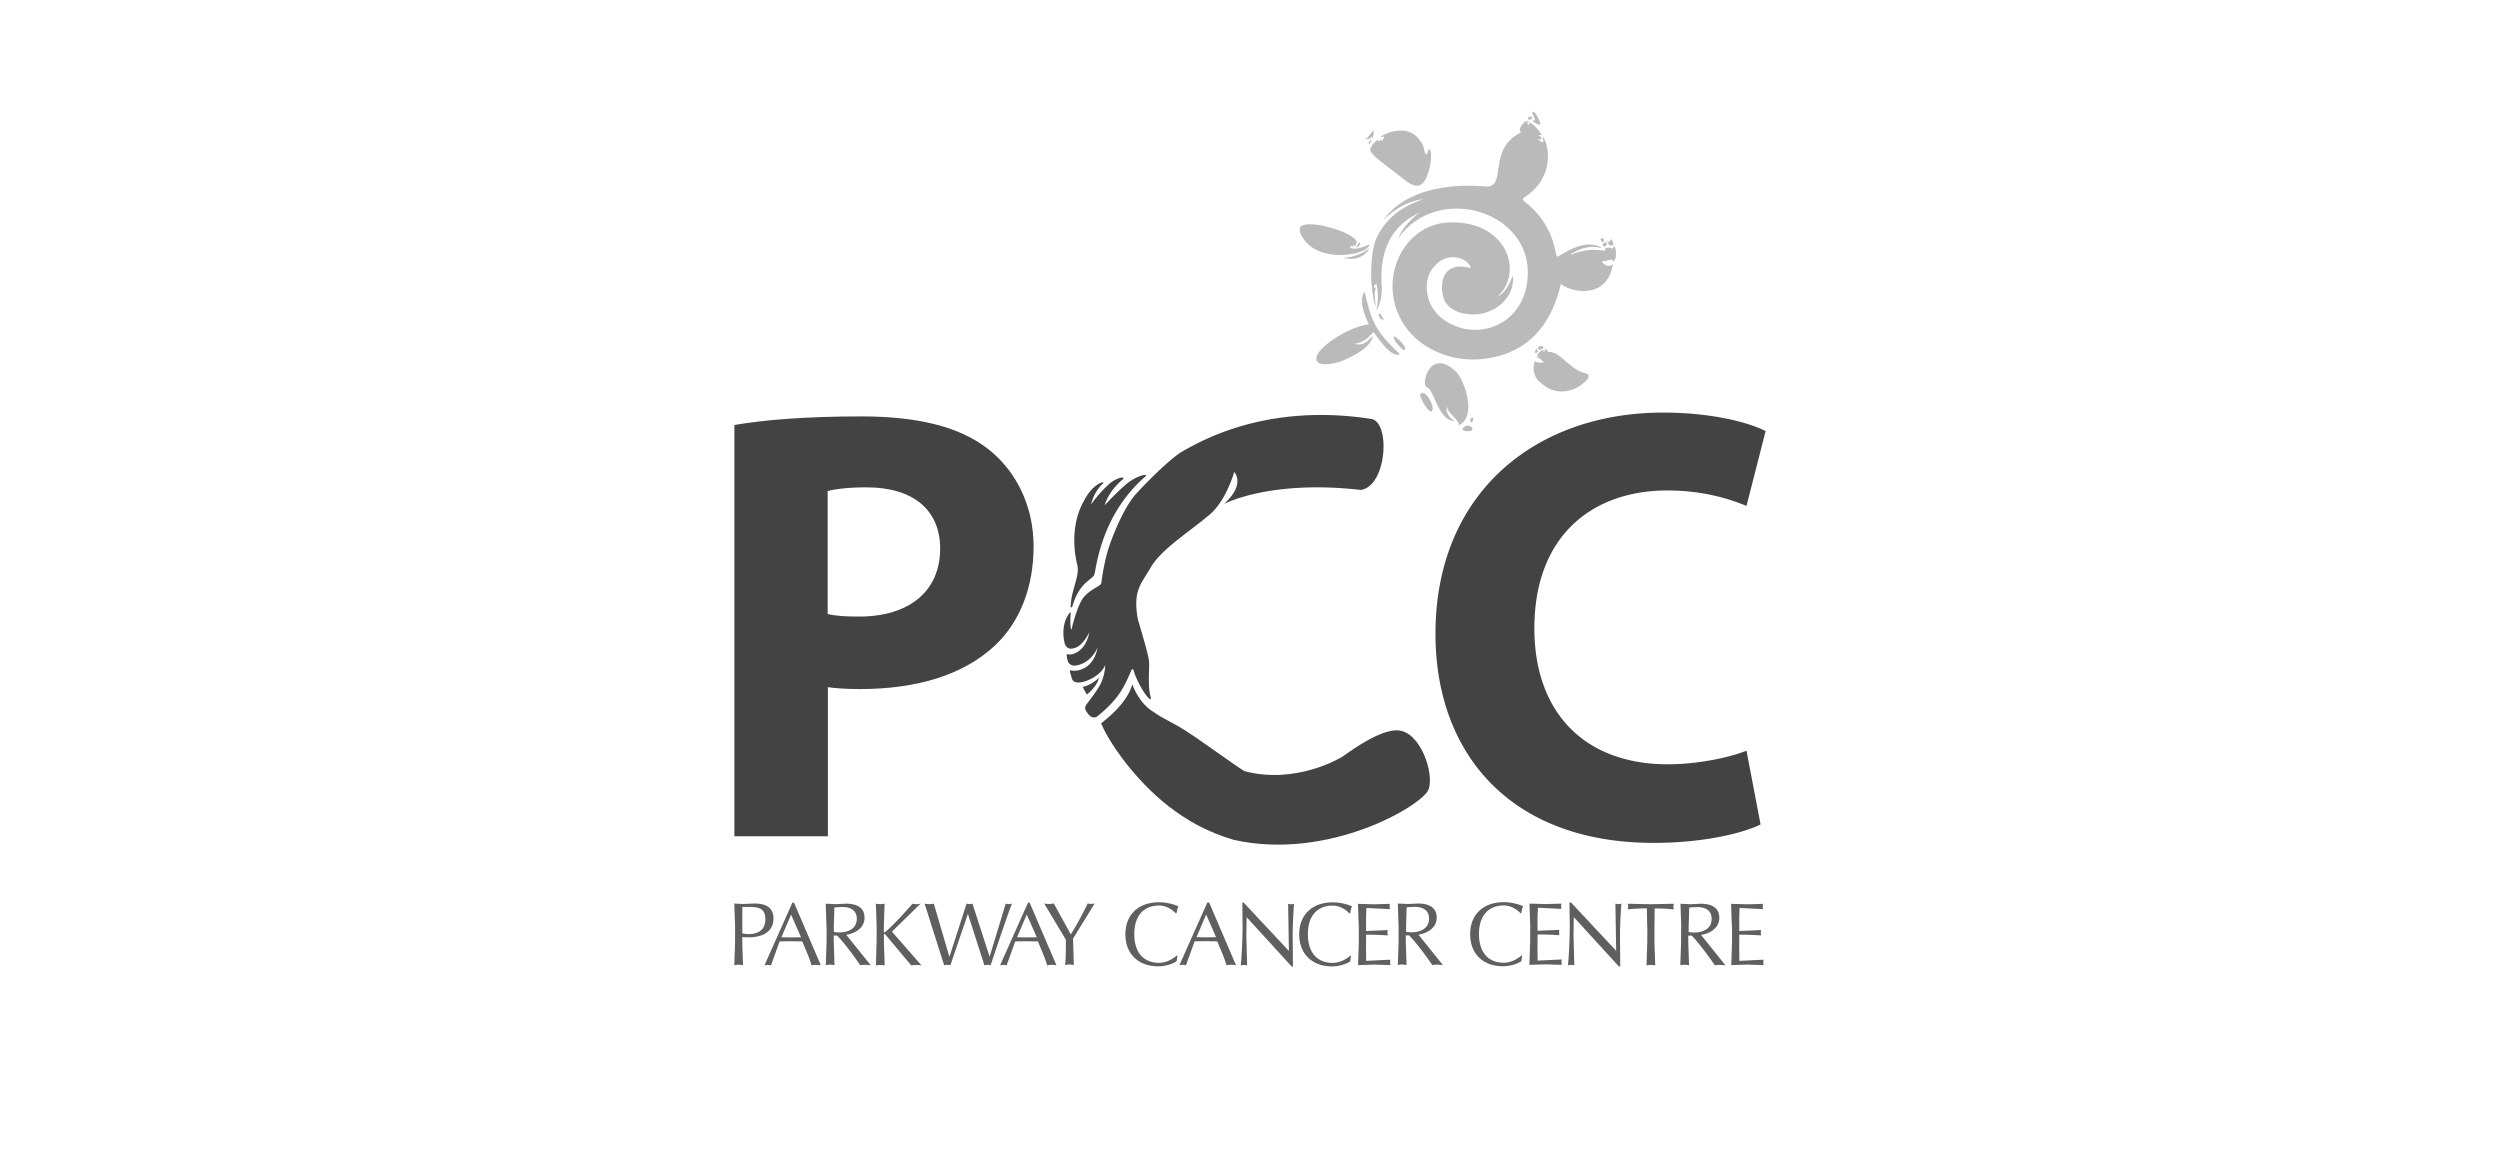 <?xml version="1.0" encoding="UTF-8"?>
<svg xmlns="http://www.w3.org/2000/svg" viewBox="0 0 320 150">
  <path fill="#5f5f5f" d="M95.03 119.47c.24.06.56.1.8.1.94 0 2.14-.36 2.14-1.9 0-1.3-.75-1.58-1.92-1.58h-1.03v3.4zm-.94-.86l-.1-2.96 1.1.06 1.42-.06c.7 0 2.5.02 2.5 1.93 0 2-1.97 2.4-3.07 2.4-.35 0-.63-.01-.93-.03v.63l.1 2.96c-.2-.04-.37-.06-.56-.06s-.37.02-.56.06l.1-2.96v-1.97z"></path>
  <path fill="#bababa" d="M197.06 44.8s.93-.27.33-.5c0 0-.27-.05-.46.1 0-.01-.1.42.13.4M175.6 39.3h0m10.74 8.24c-3.38-3.16-4.55 1.86-3.68 2.04s1.47 4.46 3.62 4.3c-.7-.16-1.55-1.56-.9-1.8-.64.4 1.9 2 1.24 2.4 2.57-1.04.8-5.94-.28-6.94m-9.22-6.64l-.37-.64c-.54-.47-.2.84.37.64m1.26 2.18c-.02.65 1.24 1.72 1.24 1.72.94.02-1.1-2-1.24-1.72m3.4 7.4c-.1.33 1.05 2.42 1.5 2.18.5-.56-.92-3.06-1.5-2.18m15.02-6c-.1.16-.3.37-.36.6l.12.12.3-.16.01-.1c-.2-.02-.12-.3-.06-.43l-.02-.04m9.64-12.64c-1.1-.44-1 .26-.97.27-.47-.04-1.66-.32-3.35.15-.42.12-.7.23-1 .35l-.05-.08c1.6-1 2.95-1.03 3.67-.82.36.1.22-.04.04-.12-2.48-1.13-5.3 1.5-5.5 1.25-.2-.28-.3-4.16-4.22-7.1-.3-.28.07-.46.2-.56 3.93-2.6 2.95-6.92 2.2-7.7.25.88.03.94-.67.3.68.3.75-.26.04-.47h.5c-.24-.74-1.98-2.28-1.52-1.26-.2-.04-.67-.53.12-.5-1.06-.45-1.9 1.72-1.02 1.3-4.8 2.2-1.75 7.3-4.86 7.03-.4-.04-9.24-1.06-13 4.34 2.53-2.58 5.13-2.72 5.1-2.7-1.3.5-4.23 1.44-5.88 4.83-.75 1.42-1.14 5.58-.2 8.98.02-1-.28-1.6.08-2.6-.15.37-.55-.07.04-.43.3 1.26.2 2.48 0 3.47.58-.97.78-2.26.66-3.5-.4-7.3 4.58-8.75 4.9-9.1-2.28 1.78-2.62 3.1-2.8 3.38 5.17-7.34 17.64-3.4 16.56 5.42-.74 6.05-6.98 7.88-10.95 4.77-2.36-1.85-2.44-5.24-.87-6.73 1.6-1.82 4.17-1.08 4.6.3l-.45-.08c-3.22-.67-3.54 2.12-3.1 3.76.46 1.94 2.9 2.22 3 2.2 2.8.52 6.25-1.6 5.92-4.92-.36.8-.8 2.12-2 2.74 3.4-3.02 1.38-9.67-6-9.54-5.32.1-8.5 5.67-7.06 10.65 1.44 5 6.7 7.42 11.43 6.82 7.5-.95 9.17-7.13 9.78-9.6 1.02 1 5.9 2.23 6.66-2.55-.34.46-1.2.26-1.4-.32l.13-.05c.37.16 1.2-.5 1.32.07.63-.28.24-2.8-.06-1.67m-18.06 21.64c-.07.01-.37.42-.1.58.36.05.35-.7.1-.58m-1.2 1.57c.34.26 1.24.2 1.27-.01.1-.6-1.08-.8-1.27.01m15.24-7.4c-1.98-.84-2.8-2.7-4.28-2.56-.01-.2-.14-.4-.65-.33.12 0 .43.03.25.2-.37.15-.34.03-.04-.06-.4-.2-.67.28-.97.54-.1.2.3.1.3.12-.04.02-.25.08-.36.3.6-.2.6.7 1.14.36-.3.33-1.26.3-1.27 0l-.15.22c-.44 1.56.63 2.46.76 2.52 1.83 1.84 4.2 1.23 5.4.2 1.82-1.37-.05-1.4-.13-1.5M196 15.36c-.5-.44.44.17.06-.4-.25-.24-.93.34-.06.4m.22.05c-.36 0 1.1.92.93.37-.07-.4-.58-1.4-.87-1.47 0 .01-.32-.1.04.6 0 .01.4.64-.1.5m-20.4 4.48c.88.82 3.02 2.36 3.74 2.95 1.5 1.25 2.74 1.67 3.46-1.5 0 0 .38-1.78-.03-2.17-.4-.15-.07.64-.42.57-.4-.12-.08-.83-.72-1.6-1.43-2.4-4.44-1.16-5.14-.64l.07.05c.56-.2.42.08.01.6.33-.65-.6.27-.4-.24l-.08-.01c-.46.38-.8.76-.88 1.1-.13.3.12.6.4.86m29.42 10.7c-.52-.2-.43.15-.2.4.18.14.34-.23.2-.4m.04 1.06c.06-.08.67-.2.22-.7-.14.44-.62.1-.22.7m-30.62 5.73c-.06-.04-.98 1.14.54 4.15-2.7.4-6.02 2.67-6.6 3.92-.77 1.78 2.33 1.18 3.27.74 3.1-1.32 3.74-2.45 3.84-3.2-.16.1-1 1.48-2.3 1.05 1.38-.26 1.82-.93 2.4-1.53 2.52 3.78 3.34 2.82 3.34 2.82-3.47-3.17-3.7-4.76-4.5-7.95m31.7-6.57c-.17-.58-.38.66-.54.01-.18-.04.01.4.2.6.6.17.52-.14.35-.6m-31.05.94s-1.4 1.24-3.4 1.26c0 0 2.3.76 3.4-1.26m-.03-.46c-2.02.98-2.8.45-2.32.15.04.43.43-.34.32.18.26-.3.74-.62-.12-1.23-1.5-1.08-5.53-2.16-6.62-1.43-.44.3-.1 1.23.62 2.05 2.4 2.7 8.03 1.57 8.12.28m.12-13.3c-.18.12-.22.35-.22.35-.02.48.55-.5.22-.35m-1.76 13.72s.37-.14.42-.44c.12-.7-.66.52-.42.44m1.54-14.02c-.32.75.7-.72.38-.01.14.3.27-.52.28-.8-.03-.4-.56.57-1.02.94-.3.3.36-.12.36-.12"></path>
  <path d="M179.96 119.27c.2.04.47.06.76.06.94 0 2.2-.4 2.2-1.75 0-1.2-1-1.5-1.77-1.5-.53 0-.87.04-1.1.06l-.07 2.47v.66zm-.94-.66l-.1-2.96 1.3.06 1.3-.06c1.3 0 2.38.45 2.38 1.8 0 1.47-1.47 2.07-2.34 2.18l3.13 3.9-.7-.06a3.6 3.6 0 0 0-.66.06c-.46-.7-1.97-2.8-2.96-3.8h-.43v.83l.1 2.96c-.2-.03-.38-.06-.56-.06-.2 0-.37.02-.56.06l.1-2.96v-1.97zm15.7 4.42c-.28.23-1.23.65-2.37.65-2.4 0-4.17-1.5-4.17-4.1s1.76-4.1 4.3-4.1c.98 0 1.86.24 2.48.52-.12.2-.2.65-.24.9l-.07.02c-.32-.35-1.1-1.02-2.17-1.02-1.8 0-3.17 1.13-3.17 3.66 0 2.54 1.37 3.67 3.17 3.67 1.08 0 1.88-.62 2.32-.95l.04.04-.1.7zm1.15-4.43l-.1-2.94 2.05.06 2.03-.06-.03.34.03.34-3-.15-.05 1.45.01 1.5 2.78-.12-.03.35.03.34c-.8-.08-2.23-.1-2.78-.1l-.01 1.65.02 1.7 3.08-.15-.03.35.03.34-2.06-.06-2.08.06.1-2.97.01-1.95zm11.34 5.1l-5.77-6.32-.03 2.32.1 3.85-.4-.06-.42.06c.1-.54.24-3.46.24-4.97l-.04-3.06h.2l5.78 6.18-.1-6.03.4.06.37-.06c-.07.67-.18 2.94-.18 3.83l.03 4.2h-.18zm-73.58-8.05c.2.03.42.06.63.06a4.62 4.62 0 0 0 .63-.06l2.17 3.95c.7-1.1 1.55-2.65 2.16-3.95l.45.06.44-.06-2.76 4.5.1 3.37c-.2-.03-.38-.06-.56-.06s-.36.02-.56.06c.1-.82.1-2.02.1-3.24l-2.78-4.64m16.94 7.4c-.28.23-1.23.65-2.37.65-2.4 0-4.17-1.5-4.17-4.1s1.76-4.1 4.3-4.1c.98 0 1.86.24 2.48.52-.1.2-.2.65-.24.9l-.07.02c-.32-.35-1.1-1.02-2.17-1.02-1.8 0-3.16 1.13-3.16 3.66 0 2.54 1.37 3.67 3.16 3.67 1.08 0 1.9-.62 2.32-.95l.05.04-.12.7zm3.8-5.98l-1.24 2.9 1.23.02 1.28-.02-1.27-2.9zm.38-1.54l3.44 8.03a3.08 3.08 0 0 0-.61-.06 3.23 3.23 0 0 0-.61.06c-.22-.8-.76-2.05-1.18-3.06l-1.5-.02-1.4.02-1.1 3.06-.43-.06-.42.06 3.58-8.03h.23zm10.57 8.2l-5.77-6.32-.04 2.32.1 3.85-.4-.06-.42.06c.1-.54.24-3.46.24-4.97l-.03-3.06h.18l5.78 6.18-.1-6.03.4.06.36-.06c-.07.67-.18 2.94-.18 3.83l.04 4.2h-.16zm7.5-.67c-.3.23-1.23.65-2.37.65-2.4 0-4.17-1.5-4.17-4.1s1.76-4.1 4.28-4.1c.98 0 1.87.24 2.48.52-.12.2-.2.65-.24.9l-.07.02c-.32-.35-1.1-1.02-2.18-1.02-1.8 0-3.16 1.13-3.16 3.66 0 2.54 1.37 3.67 3.16 3.67 1.1 0 1.9-.62 2.32-.95l.04.04-.1.7zm-71.58-5.98l-1.24 2.9 1.23.02 1.28-.02-1.27-2.9zm.37-1.54l3.44 8.03a3.13 3.13 0 0 0-.6-.06c-.2 0-.4.02-.6.06-.2-.8-.76-2.05-1.18-3.06l-1.5-.02-1.4.02-1.1 3.06-.42-.06-.42.06 3.58-8.03h.2zm5.1 3.76c.2.04.47.06.76.06.94 0 2.18-.4 2.18-1.75 0-1.2-1-1.5-1.77-1.5-.52 0-.87.04-1.1.06l-.07 2.47.01.66zm-.94-.66l-.1-2.96 1.3.06 1.3-.06c1.3 0 2.37.45 2.37 1.8 0 1.47-1.47 2.07-2.34 2.18l3.13 3.9-.68-.06a3.6 3.6 0 0 0-.66.06c-.46-.7-1.97-2.8-2.96-3.8h-.43v.83l.1 2.96c-.2-.03-.37-.06-.56-.06-.18 0-.36.02-.56.06l.1-2.96v-1.97h-.01zm6.42 1.97v-1.97l-.1-2.96c.2.03.38.06.56.06.2 0 .37-.03.56-.06l-.1 2.96v.63l.07.1.16-.1c1.06-.93 2.37-2.35 3.44-3.58l.47.06c.18 0 .36-.03.55-.06l-3.65 3.57 3.78 4.32c-.23-.04-.45-.05-.68-.05-.2 0-.43.02-.63.05l-3.3-3.93-.14-.1-.06.07v1l.1 2.96c-.2-.04-.38-.05-.56-.05a3.75 3.75 0 0 0-.56.05l.08-2.95m6.18-4.95c.2.03.38.06.58.06s.37-.03.57-.06l1.98 6.76h.03l2.18-6.76.38.06.38-.06 2.18 6.76h.02l2.05-6.76.4.06.4-.06c-.45 1.07-2.33 6.67-2.73 7.88l-.4-.06-.4.06-2.1-6.55h-.02l-2.23 6.55-.4-.06-.4.06-2.5-7.88m13.07 1.4l-1.24 2.9 1.23.02 1.3-.02-1.28-2.9zm.37-1.54l3.44 8.03c-.2-.04-.4-.06-.6-.06s-.4.02-.6.06c-.2-.8-.77-2.05-1.18-3.06l-1.5-.02-1.4.02-1.1 3.06-.42-.06-.42.06 3.58-8.03h.22zm42.13 3.1l-.1-2.94 2.05.06 2.03-.06-.03.34.03.34-3-.15-.05 1.45.01 1.5 2.77-.12-.03.35.03.34c-.8-.08-2.23-.1-2.77-.1l-.01 1.65.02 1.7 3.1-.15-.04.35.04.34-2.06-.06-2.08.06.1-2.97v-1.95zm36.92 0l-.04-2.36a22.96 22.96 0 0 0-2.45.13l.06-.37-.06-.35 2.95.06 2.95-.06-.06.37.06.36c-.64-.08-1.66-.13-2.45-.13l-.03 2.36v1.97l.1 2.96c-.2-.04-.37-.06-.56-.06s-.37.02-.56.06l.1-2.96.01-1.98zm5.3.67a4.22 4.22 0 0 0 .77.06c.94 0 2.18-.4 2.18-1.75 0-1.2-1-1.5-1.77-1.5-.53 0-.87.04-1.1.06l-.07 2.47v.66zm-.94-.66l-.1-2.96 1.3.06 1.3-.06c1.3 0 2.37.45 2.37 1.8 0 1.47-1.47 2.07-2.34 2.18l3.13 3.9-.7-.06a3.6 3.6 0 0 0-.66.06c-.46-.7-1.98-2.8-2.96-3.8h-.44v.83l.1 2.96c-.2-.03-.37-.06-.56-.06-.18 0-.36.02-.56.06l.1-2.96v-1.97h.02zm6.48-.01l-.1-2.94 2.05.06 2.03-.06-.03.34.03.34-3-.15-.04 1.45.01 1.5 2.78-.12-.03.35.03.34c-.8-.08-2.23-.1-2.78-.1l-.01 1.65.02 1.7 3.1-.15-.04.35.04.34-2.06-.06-2.08.06.1-2.97v-1.95z" fill="#5f5f5f"></path>
  <g fill="#434343">
    <path d="M140.95 92.6c.24.62 1.17 2.53 3.2 5.12 2.8 3.54 7.18 7.88 13.77 9.78 12.16 2.73 24.12-4.4 24.92-6.42s-1.02-7.5-3.97-7.6c-2.2-.06-5.56 2.32-6.9 3.28-.44.32-6.18 3.68-12.7 1.94-1.6-1-5.5-3.9-7.63-5.24-1.56-1-2.82-1.48-3.9-2.28-2-1.13-2.8-3.58-2.8-3.58-.8 2.78-4 4.92-4 5m-35-14c1.03.24 2.3.32 4.03.32 6.4 0 10.37-3.24 10.37-8.7 0-4.9-3.4-7.84-9.42-7.84-2.46 0-4.12.24-4.98.48V78.6zM94 54.4c3.72-.64 8.94-1.1 16.3-1.1 7.44 0 12.74 1.42 16.3 4.27 3.4 2.7 5.7 7.12 5.7 12.35s-1.74 9.66-4.9 12.66c-4.1 3.88-10.2 5.62-17.33 5.62-1.6 0-3-.08-4.1-.24v19.08H94V54.4z"></path>
    <path d="M225.37 105.52c-2.22 1.1-7.2 2.37-13.7 2.37-18.44 0-27.93-11.55-27.93-26.75 0-18.2 12.98-28.33 29.12-28.33 6.25 0 11 1.26 13.14 2.37l-2.45 9.58c-2.46-1.03-5.86-1.98-10.13-1.98-9.58 0-17.02 5.77-17.02 17.65 0 10.68 6.33 17.4 17.1 17.4 3.64 0 7.68-.8 10.05-1.74l1.8 9.42zM137.1 80.6l.08-.1c.13-.64.7-2.7 1.24-3.6.7-1.32 2.45-1.86 2.53-2.2s.13-1.37.68-3.6c.48-1.93 2.2-6.16 3.77-7.87 1.98-2.16 4.7-4.76 6-5.48 2.2-1.22 10.57-6.2 24.03-4.14 2.6.23 2.13 8.62-1.25 9.1-11.7-1.33-17.5 1.8-17.5 1.8 2.82-2.58 1.3-4.1 1.3-4.1s-1.1 4-3.47 5.72c-1.94 1.68-5.84 4.16-7.15 6.4-1.3 2.24-2.35 3-1.74 6.6.08.44 1.03 3.37 1.4 5.15.16.8 0 1.9.04 2.93-.03 1.36.3 2.2.27 2.25-.25.35-1.78-2-2.28-3.8l-.18.02c-.85 1.86-1.37 3.57-4.4 6-.56.43-1.1-.13-1.2-.32-.28-.34-.47-.7-.32-.97.13-.35 1.27-1.58 1.93-2.87.55-1.07.6-2.4.6-2.4-.4.9-1.23 1.5-1.97 1.84-.63.3-2.1.82-2.34-.2-.15-.6-.34-.96-.12-.96.47.12 1.08.08 1.83-.34 1.4-.78 1.6-2.58 1.6-2.58s-.64 1.8-2.52 2.26c-.57.15-1.13.01-1.3-.57-.18-.77-.15-.9.06-.82.44.14 2.2-.23 2.72-2.82-.7 1.36-1.47 2.08-2.35 2.1-.4 0-.73-.24-.85-.84s-.4-2.3.64-3.7c.07-.1.23-.2.15.23.01-.01-.1 1.35.08 1.86m-.06-2.98c.05-2.16 1.27-3.96.8-5.45-.8-3.6-.07-6.37.9-8.05.58-1.12 1.14-1.67 1.7-2.06.75-.5.87-.24.75-.17-.6.54-1.26 1.48-1.54 2.7 0 0 .78-1.17 2.13-2.45.85-.88 2.26-1.25 1.97-.8-2 1.67-2.35 3.35-2.35 3.35.6-.68 1.92-1.98 2.38-2.37 1.48-1.42 3.24-1.75 2.87-1.36-5.8 5-6.32 11.84-6.6 12.66-.42.7-1.9.98-2.8 4-.1.2-.26.25-.2-.02m2.06 11.32s1.32-1 1.55-2.17c0 0-.8.9-2.07 1.2a8.18 8.18 0 0 0 .52.97"></path>
  </g>
</svg>

